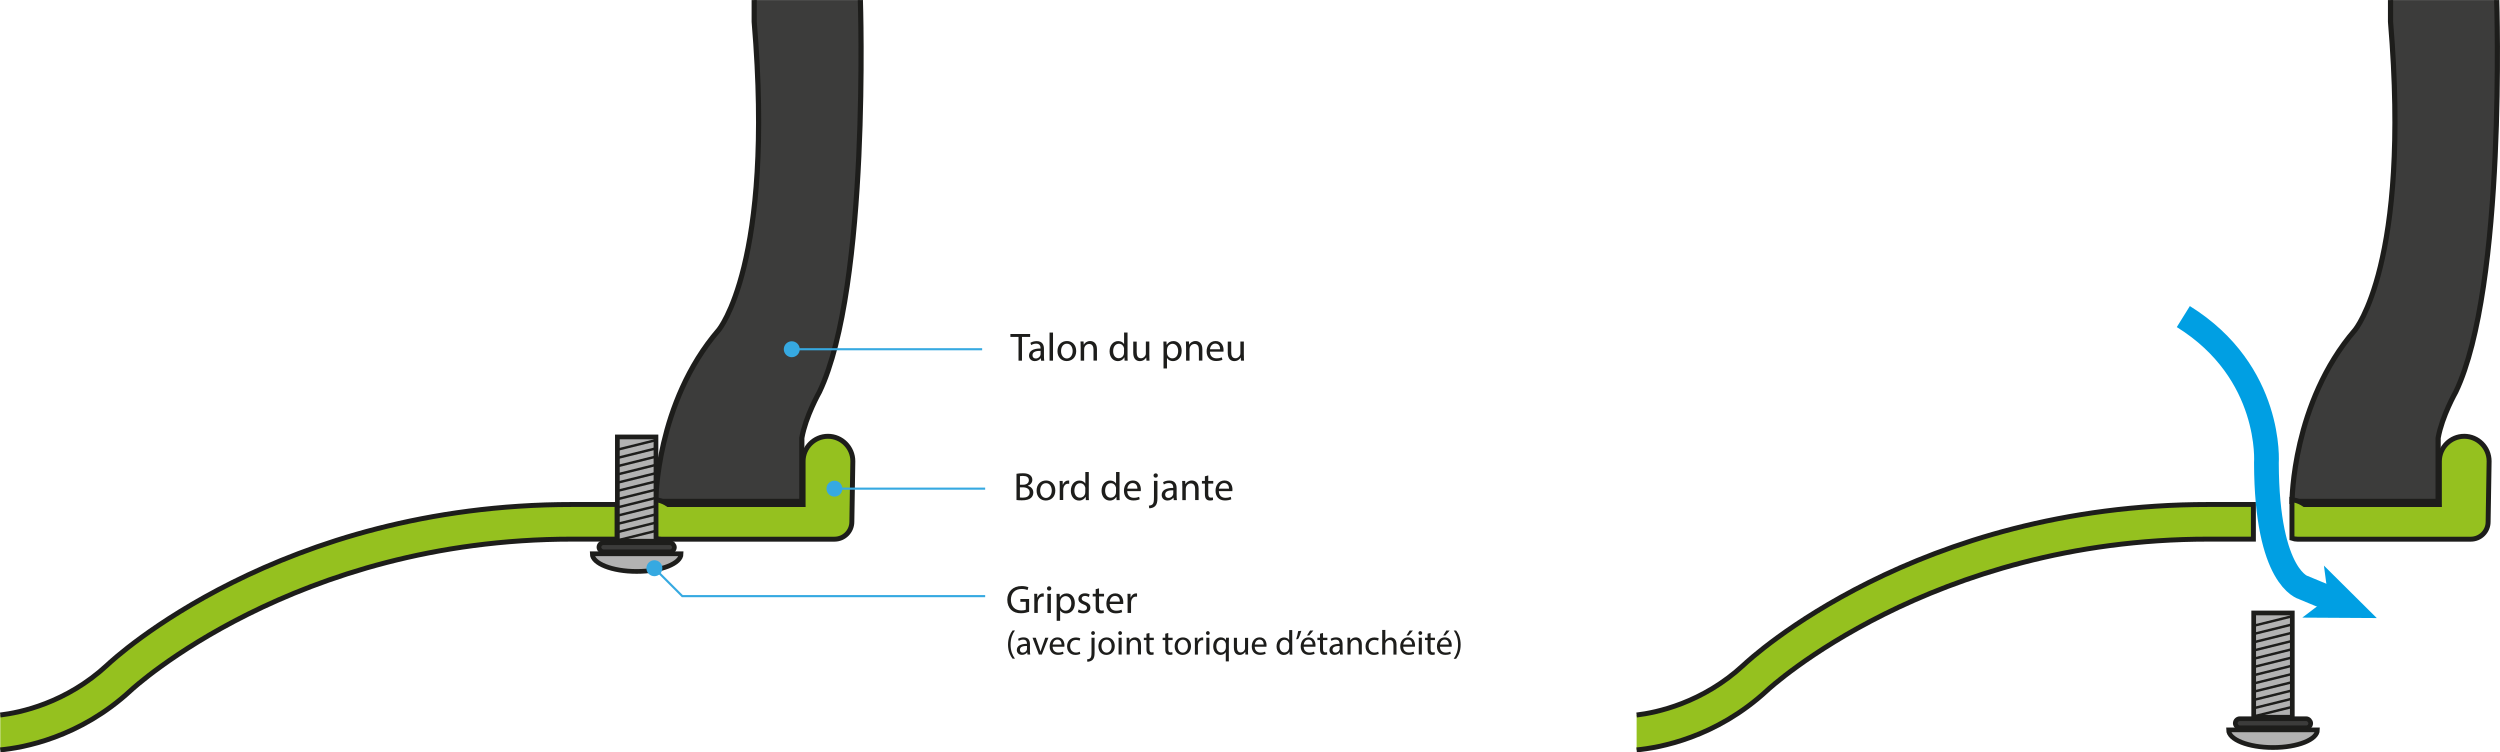 <?xml version="1.0" encoding="UTF-8"?><svg id="Calque_2" xmlns="http://www.w3.org/2000/svg" viewBox="0 0 505.17 152.03"><defs><style>.cls-1{stroke-width:.5px;}.cls-1,.cls-2,.cls-3,.cls-4,.cls-5,.cls-6,.cls-7{stroke-miterlimit:10;}.cls-1,.cls-2,.cls-7{fill:none;}.cls-1,.cls-3,.cls-4,.cls-5,.cls-6{stroke:#1d1d1b;}.cls-2{stroke:#36a9e1;stroke-width:.43px;}.cls-8{fill:#36a9e1;}.cls-3{fill:#b2b2b2;}.cls-3,.cls-4{stroke-width:.95px;}.cls-4,.cls-6{fill:#3c3c3b;}.cls-5{fill:#95c11f;}.cls-6{stroke-width:1.05px;}.cls-9{fill:#009fe3;}.cls-7{stroke:#009fe3;stroke-width:5px;}.cls-10{fill:#1d1d1b;}</style></defs><g id="Calque_1-2"><g><g><path class="cls-6" d="M152.4,.02V4.39c4.09,48.95-7.18,62.3-7.18,62.3-12.67,14.7-12.72,34.63-12.72,34.63h29.52v-12.82c.76-4.37,3.56-9.3,3.56-9.3C175.76,57.93,173.85,.02,173.85,.02"/><g><path class="cls-5" d="M.06,151.53c4.49-.42,16.01-2.42,26.39-12.04,.32-.31,33.08-30.55,89.18-30.55h9.06v-7h-9.06c-59.03,0-92.59,31.14-93.96,32.44-8.32,7.71-17.66,9.63-21.61,10.1"/><path class="cls-5" d="M167.31,88.16c-2.76,0-5.03,2.26-5.03,5.03v8.61s.01,.1,.01,.15h-27.28c-.62-.44-1.32-.75-2.07-.91-.15-.03-.3-.05-.45-.07v7.79c.35,.12,.72,.19,1.1,.19h35.04c1.93,0,3.5-1.57,3.5-3.5l.2-12.26c0-2.76-2.26-5.03-5.03-5.03Z"/></g><g><g><rect class="cls-3" x="124.75" y="88.29" width="7.8" height="21.07"/><path class="cls-3" d="M128.65,115.47c4.96,0,8.98-1.6,8.98-3.57h-17.96c0,1.97,4.02,3.57,8.98,3.57Z"/><rect class="cls-4" x="121.03" y="109.66" width="15.24" height="1.84" rx=".92" ry=".92"/></g><line class="cls-1" x1="124.93" y1="90.82" x2="132.37" y2="88.98"/><line class="cls-1" x1="124.93" y1="92.49" x2="132.37" y2="90.65"/><line class="cls-1" x1="124.93" y1="94.16" x2="132.37" y2="92.31"/><line class="cls-1" x1="124.93" y1="95.82" x2="132.37" y2="93.98"/><line class="cls-1" x1="124.93" y1="97.49" x2="132.37" y2="95.65"/><line class="cls-1" x1="124.93" y1="99.15" x2="132.37" y2="97.31"/><line class="cls-1" x1="124.93" y1="100.82" x2="132.37" y2="98.98"/><line class="cls-1" x1="124.93" y1="102.49" x2="132.37" y2="100.64"/><line class="cls-1" x1="124.93" y1="104.15" x2="132.37" y2="102.31"/><line class="cls-1" x1="124.93" y1="105.82" x2="132.37" y2="103.98"/><line class="cls-1" x1="124.93" y1="107.48" x2="132.37" y2="105.64"/><line class="cls-1" x1="124.93" y1="109.15" x2="132.37" y2="107.31"/></g><g><line class="cls-2" x1="159.91" y1="70.57" x2="198.46" y2="70.57"/><circle class="cls-8" cx="159.99" cy="70.57" r="1.61"/></g><g><path class="cls-10" d="M205.81,68.08h-1.64v-.59h3.99v.59h-1.65v4.8h-.7v-4.8Z"/><path class="cls-10" d="M210.37,72.88l-.06-.49h-.02c-.22,.3-.63,.58-1.18,.58-.78,0-1.18-.55-1.18-1.11,0-.94,.83-1.45,2.33-1.44v-.08c0-.32-.09-.9-.88-.9-.36,0-.74,.11-1.01,.29l-.16-.46c.32-.21,.78-.34,1.27-.34,1.18,0,1.47,.81,1.47,1.58v1.45c0,.34,.02,.66,.06,.93h-.64Zm-.1-1.98c-.77-.02-1.64,.12-1.64,.87,0,.46,.3,.67,.66,.67,.5,0,.82-.32,.94-.65,.02-.07,.04-.15,.04-.22v-.67Z"/><path class="cls-10" d="M212.08,67.2h.7v5.68h-.7v-5.68Z"/><path class="cls-10" d="M217.47,70.91c0,1.43-.99,2.05-1.93,2.05-1.05,0-1.86-.77-1.86-1.99,0-1.3,.85-2.06,1.92-2.06s1.86,.81,1.86,1.99Zm-3.07,.04c0,.85,.49,1.49,1.17,1.49s1.18-.63,1.18-1.5c0-.66-.33-1.49-1.16-1.49s-1.19,.77-1.19,1.5Z"/><path class="cls-10" d="M218.36,70.05c0-.4,0-.73-.03-1.05h.62l.04,.64h.02c.19-.37,.64-.73,1.28-.73,.54,0,1.37,.32,1.37,1.65v2.31h-.7v-2.23c0-.62-.23-1.14-.9-1.14-.46,0-.82,.33-.94,.72-.03,.09-.05,.21-.05,.33v2.33h-.7v-2.82Z"/><path class="cls-10" d="M227.84,67.2v4.68c0,.34,0,.74,.03,1h-.63l-.03-.67h-.02c-.22,.43-.69,.76-1.32,.76-.94,0-1.66-.79-1.66-1.97,0-1.29,.79-2.08,1.74-2.08,.59,0,.99,.28,1.17,.59h.02v-2.31h.7Zm-.7,3.38c0-.09,0-.21-.03-.3-.1-.45-.49-.82-1.02-.82-.73,0-1.16,.64-1.16,1.5,0,.78,.38,1.43,1.14,1.43,.47,0,.9-.31,1.03-.84,.02-.1,.03-.19,.03-.3v-.67Z"/><path class="cls-10" d="M232.25,71.82c0,.4,0,.75,.03,1.06h-.62l-.04-.63h-.02c-.18,.31-.59,.72-1.28,.72-.61,0-1.33-.34-1.33-1.69v-2.26h.7v2.14c0,.74,.22,1.23,.86,1.23,.47,0,.8-.33,.93-.64,.04-.1,.06-.23,.06-.36v-2.38h.7v2.81Z"/><path class="cls-10" d="M235.11,70.27c0-.5-.02-.9-.03-1.26h.63l.03,.66h.02c.29-.47,.74-.75,1.38-.75,.94,0,1.64,.79,1.64,1.97,0,1.39-.85,2.08-1.76,2.08-.51,0-.96-.22-1.19-.61h-.02v2.1h-.7v-4.19Zm.7,1.03c0,.1,.02,.2,.03,.29,.13,.49,.55,.82,1.05,.82,.74,0,1.18-.61,1.18-1.5,0-.78-.41-1.44-1.15-1.44-.48,0-.93,.34-1.06,.87-.02,.09-.05,.19-.05,.29v.66Z"/><path class="cls-10" d="M239.66,70.05c0-.4,0-.73-.03-1.05h.62l.04,.64h.02c.19-.37,.64-.73,1.28-.73,.54,0,1.37,.32,1.37,1.65v2.31h-.7v-2.23c0-.62-.23-1.14-.9-1.14-.46,0-.82,.33-.94,.72-.03,.09-.05,.21-.05,.33v2.33h-.7v-2.82Z"/><path class="cls-10" d="M244.49,71.07c.02,.95,.62,1.34,1.33,1.34,.5,0,.81-.09,1.07-.2l.12,.5c-.25,.11-.67,.24-1.29,.24-1.19,0-1.9-.78-1.9-1.95s.69-2.09,1.82-2.09c1.26,0,1.6,1.11,1.6,1.82,0,.14-.02,.26-.02,.33h-2.72Zm2.06-.5c0-.45-.18-1.14-.98-1.14-.71,0-1.02,.66-1.08,1.14h2.05Z"/><path class="cls-10" d="M251.35,71.82c0,.4,0,.75,.03,1.06h-.62l-.04-.63h-.02c-.18,.31-.59,.72-1.28,.72-.61,0-1.33-.34-1.33-1.69v-2.26h.7v2.14c0,.74,.22,1.23,.86,1.23,.47,0,.8-.33,.93-.64,.04-.1,.06-.23,.06-.36v-2.38h.7v2.81Z"/></g><g><line class="cls-2" x1="168.53" y1="98.74" x2="199.07" y2="98.74"/><circle class="cls-8" cx="168.61" cy="98.74" r="1.61"/></g><g><path class="cls-10" d="M205.4,95.74c.3-.06,.78-.11,1.27-.11,.7,0,1.14,.12,1.48,.39,.28,.21,.45,.53,.45,.95,0,.52-.34,.98-.91,1.18v.02c.51,.13,1.11,.55,1.11,1.35,0,.46-.18,.82-.46,1.08-.38,.34-.98,.5-1.86,.5-.48,0-.85-.03-1.08-.06v-5.3Zm.7,2.21h.63c.74,0,1.17-.38,1.17-.9,0-.63-.48-.88-1.18-.88-.32,0-.5,.02-.62,.05v1.73Zm0,2.58c.14,.02,.33,.03,.58,.03,.72,0,1.38-.26,1.38-1.05,0-.74-.63-1.04-1.39-1.04h-.58v2.05Z"/><path class="cls-10" d="M213.25,99.09c0,1.43-.99,2.05-1.93,2.05-1.05,0-1.86-.77-1.86-1.99,0-1.3,.85-2.06,1.92-2.06s1.86,.81,1.86,1.99Zm-3.07,.04c0,.85,.49,1.49,1.17,1.49s1.18-.63,1.18-1.5c0-.66-.33-1.49-1.16-1.49s-1.19,.77-1.19,1.5Z"/><path class="cls-10" d="M214.14,98.39c0-.46,0-.85-.03-1.21h.62l.02,.76h.03c.18-.52,.6-.85,1.07-.85,.08,0,.14,0,.2,.02v.66c-.07-.02-.14-.02-.24-.02-.5,0-.85,.38-.94,.9-.02,.1-.03,.21-.03,.33v2.06h-.7v-2.66Z"/><path class="cls-10" d="M220.01,95.38v4.68c0,.34,0,.74,.03,1h-.63l-.03-.67h-.02c-.22,.43-.69,.76-1.32,.76-.94,0-1.66-.79-1.66-1.97,0-1.29,.79-2.08,1.74-2.08,.59,0,.99,.28,1.17,.59h.02v-2.31h.7Zm-.7,3.38c0-.09,0-.21-.03-.3-.1-.45-.49-.82-1.02-.82-.73,0-1.16,.64-1.16,1.5,0,.78,.38,1.43,1.14,1.43,.47,0,.9-.31,1.03-.84,.02-.1,.03-.19,.03-.3v-.67Z"/><path class="cls-10" d="M226.22,95.38v4.68c0,.34,0,.74,.03,1h-.63l-.03-.67h-.02c-.22,.43-.69,.76-1.32,.76-.94,0-1.66-.79-1.66-1.97,0-1.29,.79-2.08,1.74-2.08,.59,0,.99,.28,1.17,.59h.02v-2.31h.7Zm-.7,3.38c0-.09,0-.21-.03-.3-.1-.45-.49-.82-1.02-.82-.73,0-1.16,.64-1.16,1.5,0,.78,.38,1.43,1.14,1.43,.47,0,.9-.31,1.03-.84,.02-.1,.03-.19,.03-.3v-.67Z"/><path class="cls-10" d="M227.78,99.25c.02,.95,.62,1.34,1.33,1.34,.5,0,.81-.09,1.07-.2l.12,.5c-.25,.11-.67,.24-1.29,.24-1.19,0-1.9-.78-1.9-1.95s.69-2.09,1.82-2.09c1.26,0,1.6,1.11,1.6,1.82,0,.14-.02,.26-.02,.33h-2.72Zm2.06-.5c0-.45-.18-1.14-.98-1.14-.71,0-1.02,.66-1.08,1.14h2.05Z"/><path class="cls-10" d="M232.15,102.17c.32-.02,.6-.11,.77-.3,.19-.22,.26-.53,.26-1.46v-3.24h.7v3.51c0,.75-.12,1.24-.46,1.59-.31,.31-.82,.44-1.2,.44l-.07-.55Zm1.81-6.08c0,.23-.16,.43-.44,.43-.26,0-.43-.2-.43-.43,0-.25,.18-.44,.45-.44s.42,.19,.42,.44Z"/><path class="cls-10" d="M237.18,101.05l-.06-.49h-.02c-.22,.3-.63,.58-1.18,.58-.78,0-1.18-.55-1.18-1.11,0-.94,.83-1.45,2.33-1.44v-.08c0-.32-.09-.9-.88-.9-.36,0-.74,.11-1.01,.29l-.16-.46c.32-.21,.78-.34,1.27-.34,1.18,0,1.47,.81,1.47,1.58v1.45c0,.34,.02,.66,.06,.93h-.64Zm-.1-1.98c-.77-.02-1.64,.12-1.64,.87,0,.46,.3,.67,.66,.67,.5,0,.82-.32,.94-.65,.02-.07,.04-.15,.04-.22v-.67Z"/><path class="cls-10" d="M238.9,98.23c0-.4,0-.73-.03-1.05h.62l.04,.64h.02c.19-.37,.64-.73,1.28-.73,.54,0,1.37,.32,1.37,1.65v2.31h-.7v-2.23c0-.62-.23-1.14-.9-1.14-.46,0-.82,.33-.94,.72-.03,.09-.05,.21-.05,.33v2.33h-.7v-2.82Z"/><path class="cls-10" d="M244.15,96.07v1.11h1.01v.54h-1.01v2.09c0,.48,.14,.75,.53,.75,.18,0,.32-.02,.41-.05l.03,.53c-.14,.06-.35,.1-.62,.1-.33,0-.59-.1-.76-.3-.2-.21-.27-.55-.27-1.01v-2.11h-.6v-.54h.6v-.93l.69-.18Z"/><path class="cls-10" d="M246.29,99.25c.02,.95,.62,1.34,1.33,1.34,.5,0,.81-.09,1.07-.2l.12,.5c-.25,.11-.67,.24-1.29,.24-1.19,0-1.9-.78-1.9-1.95s.69-2.09,1.82-2.09c1.26,0,1.6,1.11,1.6,1.82,0,.14-.02,.26-.02,.33h-2.72Zm2.06-.5c0-.45-.18-1.14-.98-1.14-.71,0-1.02,.66-1.08,1.14h2.05Z"/></g><g><path class="cls-10" d="M207.96,123.62c-.31,.11-.93,.3-1.65,.3-.82,0-1.49-.21-2.02-.71-.46-.45-.75-1.17-.75-2.01,0-1.61,1.11-2.78,2.92-2.78,.62,0,1.11,.14,1.34,.25l-.17,.57c-.29-.13-.65-.23-1.19-.23-1.31,0-2.17,.82-2.17,2.17s.82,2.17,2.08,2.17c.46,0,.77-.06,.93-.14v-1.61h-1.1v-.56h1.77v2.59Z"/><path class="cls-10" d="M209,121.2c0-.46,0-.85-.03-1.21h.62l.02,.76h.03c.18-.52,.6-.85,1.07-.85,.08,0,.14,0,.2,.02v.66c-.07-.02-.14-.02-.24-.02-.5,0-.85,.38-.94,.9-.02,.1-.03,.21-.03,.33v2.06h-.7v-2.66Z"/><path class="cls-10" d="M212.43,118.91c0,.24-.17,.43-.45,.43-.25,0-.42-.19-.42-.43s.18-.44,.44-.44,.43,.19,.43,.44Zm-.78,4.96v-3.87h.7v3.87h-.7Z"/><path class="cls-10" d="M213.52,121.26c0-.5-.02-.9-.03-1.26h.63l.03,.66h.02c.29-.47,.74-.75,1.38-.75,.94,0,1.64,.79,1.64,1.97,0,1.39-.85,2.08-1.76,2.08-.51,0-.96-.22-1.19-.61h-.02v2.1h-.7v-4.19Zm.7,1.03c0,.1,.02,.2,.03,.29,.13,.49,.55,.82,1.05,.82,.74,0,1.18-.61,1.18-1.5,0-.78-.41-1.44-1.15-1.44-.48,0-.93,.34-1.06,.87-.02,.09-.05,.19-.05,.29v.66Z"/><path class="cls-10" d="M217.97,123.14c.21,.14,.58,.28,.93,.28,.51,0,.75-.26,.75-.58,0-.34-.2-.52-.72-.71-.7-.25-1.02-.63-1.02-1.1,0-.62,.5-1.14,1.33-1.14,.39,0,.74,.11,.95,.24l-.18,.51c-.15-.1-.43-.22-.79-.22-.42,0-.65,.24-.65,.53,0,.32,.23,.46,.74,.66,.67,.26,1.02,.59,1.02,1.17,0,.68-.53,1.16-1.45,1.16-.42,0-.82-.1-1.09-.26l.18-.54Z"/><path class="cls-10" d="M222.08,118.88v1.11h1.01v.54h-1.01v2.09c0,.48,.14,.75,.53,.75,.18,0,.32-.02,.41-.05l.03,.53c-.14,.06-.35,.1-.62,.1-.33,0-.59-.1-.76-.3-.2-.21-.27-.55-.27-1.01v-2.11h-.6v-.54h.6v-.93l.69-.18Z"/><path class="cls-10" d="M224.23,122.06c.02,.95,.62,1.34,1.33,1.34,.5,0,.81-.09,1.07-.2l.12,.5c-.25,.11-.67,.24-1.29,.24-1.19,0-1.9-.78-1.9-1.95s.69-2.09,1.82-2.09c1.26,0,1.6,1.11,1.6,1.82,0,.14-.02,.26-.02,.33h-2.72Zm2.06-.5c0-.45-.18-1.14-.98-1.14-.71,0-1.02,.66-1.08,1.14h2.05Z"/><path class="cls-10" d="M227.85,121.2c0-.46,0-.85-.03-1.21h.62l.02,.76h.03c.18-.52,.6-.85,1.07-.85,.08,0,.14,0,.2,.02v.66c-.07-.02-.14-.02-.24-.02-.5,0-.85,.38-.94,.9-.02,.1-.03,.21-.03,.33v2.06h-.7v-2.66Z"/><path class="cls-10" d="M205.09,127.4c-.51,.69-.88,1.6-.88,2.86s.38,2.14,.88,2.84h-.48c-.44-.58-.92-1.48-.92-2.84,0-1.38,.48-2.28,.92-2.86h.48Z"/><path class="cls-10" d="M207.62,132.26l-.05-.43h-.02c-.19,.27-.55,.5-1.04,.5-.69,0-1.04-.48-1.04-.97,0-.82,.73-1.27,2.04-1.26v-.07c0-.28-.08-.78-.77-.78-.32,0-.64,.1-.88,.25l-.14-.41c.28-.18,.69-.3,1.11-.3,1.04,0,1.29,.71,1.29,1.39v1.27c0,.29,.01,.58,.06,.81h-.56Zm-.09-1.73c-.67-.01-1.44,.1-1.44,.76,0,.4,.27,.59,.58,.59,.44,0,.72-.28,.82-.57,.02-.06,.03-.13,.03-.2v-.59Z"/><path class="cls-10" d="M209.3,128.87l.67,1.9c.11,.31,.2,.59,.27,.87h.02c.08-.28,.17-.56,.29-.87l.66-1.9h.64l-1.33,3.39h-.59l-1.29-3.39h.66Z"/><path class="cls-10" d="M212.7,130.68c.01,.83,.55,1.18,1.16,1.18,.44,0,.71-.08,.94-.18l.1,.44c-.22,.1-.59,.21-1.13,.21-1.04,0-1.67-.69-1.67-1.71s.6-1.83,1.59-1.83c1.11,0,1.4,.97,1.4,1.6,0,.13-.01,.22-.02,.29h-2.38Zm1.81-.44c0-.39-.16-1-.85-1-.62,0-.9,.57-.95,1h1.8Z"/><path class="cls-10" d="M218.28,132.14c-.16,.08-.52,.2-.97,.2-1.02,0-1.69-.69-1.69-1.73s.71-1.8,1.82-1.8c.36,0,.69,.09,.85,.18l-.14,.48c-.15-.08-.38-.16-.71-.16-.78,0-1.2,.57-1.2,1.28,0,.78,.5,1.27,1.18,1.27,.35,0,.58-.09,.76-.17l.11,.46Z"/><path class="cls-10" d="M219.66,133.24c.28-.02,.53-.1,.67-.26,.17-.2,.23-.46,.23-1.27v-2.84h.62v3.07c0,.66-.11,1.09-.41,1.39-.27,.27-.72,.39-1.05,.39l-.06-.48Zm1.59-5.32c0,.2-.14,.38-.38,.38-.23,0-.38-.17-.38-.38,0-.22,.16-.39,.39-.39s.37,.17,.37,.39Z"/><path class="cls-10" d="M225.26,130.54c0,1.25-.87,1.8-1.69,1.8-.92,0-1.62-.67-1.62-1.74,0-1.13,.74-1.8,1.68-1.8s1.63,.71,1.63,1.74Zm-2.69,.04c0,.74,.43,1.3,1.03,1.3s1.03-.55,1.03-1.32c0-.57-.29-1.3-1.02-1.3s-1.04,.67-1.04,1.32Z"/><path class="cls-10" d="M226.72,127.92c0,.21-.15,.38-.39,.38-.22,0-.37-.17-.37-.38s.16-.39,.38-.39,.38,.17,.38,.39Zm-.69,4.34v-3.39h.62v3.39h-.62Z"/><path class="cls-10" d="M227.67,129.79c0-.35,0-.64-.03-.92h.55l.04,.56h.01c.17-.32,.56-.64,1.12-.64,.47,0,1.2,.28,1.2,1.44v2.02h-.62v-1.95c0-.55-.2-1-.78-1-.41,0-.72,.29-.83,.63-.03,.08-.04,.18-.04,.29v2.04h-.62v-2.47Z"/><path class="cls-10" d="M232.27,127.9v.97h.88v.47h-.88v1.83c0,.42,.12,.66,.46,.66,.16,0,.28-.02,.36-.04l.03,.46c-.12,.05-.31,.08-.55,.08-.29,0-.52-.09-.67-.26-.17-.18-.24-.48-.24-.88v-1.85h-.53v-.47h.53v-.81l.6-.16Z"/><path class="cls-10" d="M236.07,127.9v.97h.88v.47h-.88v1.83c0,.42,.12,.66,.46,.66,.16,0,.28-.02,.36-.04l.03,.46c-.12,.05-.31,.08-.55,.08-.29,0-.52-.09-.67-.26-.17-.18-.24-.48-.24-.88v-1.85h-.53v-.47h.53v-.81l.6-.16Z"/><path class="cls-10" d="M240.67,130.54c0,1.25-.87,1.8-1.69,1.8-.92,0-1.62-.67-1.62-1.74,0-1.13,.74-1.8,1.68-1.8s1.63,.71,1.63,1.74Zm-2.69,.04c0,.74,.43,1.3,1.03,1.3s1.03-.55,1.03-1.32c0-.57-.29-1.3-1.02-1.3s-1.04,.67-1.04,1.32Z"/><path class="cls-10" d="M241.45,129.93c0-.4,0-.74-.03-1.06h.54l.02,.67h.03c.15-.46,.53-.74,.94-.74,.07,0,.12,0,.18,.02v.58c-.06-.01-.13-.02-.21-.02-.43,0-.74,.33-.83,.79-.01,.08-.03,.18-.03,.29v1.81h-.61v-2.33Z"/><path class="cls-10" d="M244.45,127.92c0,.21-.15,.38-.39,.38-.22,0-.37-.17-.37-.38s.16-.39,.38-.39,.38,.17,.38,.39Zm-.69,4.34v-3.39h.62v3.39h-.62Z"/><path class="cls-10" d="M247.71,131.74h-.01c-.18,.34-.56,.6-1.11,.6-.79,0-1.44-.69-1.44-1.72,0-1.27,.82-1.83,1.53-1.83,.53,0,.88,.26,1.04,.59h.01l.02-.51h.58c-.01,.29-.02,.58-.02,.93v3.85h-.62v-1.91Zm0-1.49c0-.08,0-.18-.03-.26-.09-.38-.42-.7-.88-.7-.64,0-1.02,.54-1.02,1.3,0,.67,.32,1.26,1,1.26,.4,0,.74-.25,.88-.67,.03-.08,.05-.2,.05-.29v-.64Z"/><path class="cls-10" d="M252.18,131.34c0,.35,0,.66,.03,.92h-.55l-.03-.55h-.01c-.16,.27-.52,.63-1.12,.63-.53,0-1.17-.29-1.17-1.48v-1.98h.62v1.88c0,.64,.2,1.08,.76,1.08,.41,0,.7-.29,.81-.56,.04-.09,.06-.2,.06-.31v-2.08h.62v2.47Z"/><path class="cls-10" d="M253.54,130.68c.01,.83,.55,1.18,1.16,1.18,.44,0,.71-.08,.94-.18l.1,.44c-.22,.1-.59,.21-1.13,.21-1.04,0-1.67-.69-1.67-1.71s.6-1.83,1.59-1.83c1.11,0,1.4,.97,1.4,1.6,0,.13-.01,.22-.02,.29h-2.38Zm1.81-.44c0-.39-.16-1-.85-1-.62,0-.9,.57-.95,1h1.8Z"/><path class="cls-10" d="M261.12,127.29v4.1c0,.3,0,.64,.03,.88h-.55l-.03-.59h-.01c-.19,.38-.6,.67-1.16,.67-.82,0-1.45-.69-1.45-1.72,0-1.13,.69-1.82,1.52-1.82,.52,0,.87,.25,1.02,.52h.01v-2.02h.62Zm-.62,2.96c0-.08,0-.18-.03-.26-.09-.39-.43-.71-.89-.71-.64,0-1.02,.56-1.02,1.31,0,.69,.34,1.25,1,1.25,.41,0,.79-.27,.9-.74,.02-.08,.03-.17,.03-.27v-.59Z"/><path class="cls-10" d="M262.96,127.47c-.16,.59-.46,1.34-.66,1.66l-.39,.05c.15-.41,.34-1.14,.41-1.65l.64-.06Z"/><path class="cls-10" d="M263.43,130.68c.01,.83,.55,1.18,1.16,1.18,.44,0,.71-.08,.94-.18l.1,.44c-.22,.1-.59,.21-1.13,.21-1.04,0-1.67-.69-1.67-1.71s.6-1.83,1.59-1.83c1.11,0,1.4,.97,1.4,1.6,0,.13-.01,.22-.02,.29h-2.38Zm1.81-.44c0-.39-.16-1-.85-1-.62,0-.9,.57-.95,1h1.8Zm.15-2.83l-.85,1h-.44l.62-1h.68Z"/><path class="cls-10" d="M267.34,127.9v.97h.88v.47h-.88v1.83c0,.42,.12,.66,.46,.66,.16,0,.28-.02,.36-.04l.03,.46c-.12,.05-.31,.08-.55,.08-.29,0-.52-.09-.67-.26-.17-.18-.24-.48-.24-.88v-1.85h-.53v-.47h.53v-.81l.6-.16Z"/><path class="cls-10" d="M270.79,132.26l-.05-.43h-.02c-.19,.27-.55,.5-1.04,.5-.69,0-1.04-.48-1.04-.97,0-.82,.73-1.27,2.04-1.26v-.07c0-.28-.08-.78-.77-.78-.32,0-.64,.1-.88,.25l-.14-.41c.28-.18,.69-.3,1.11-.3,1.04,0,1.29,.71,1.29,1.39v1.27c0,.29,.01,.58,.06,.81h-.56Zm-.09-1.73c-.67-.01-1.44,.1-1.44,.76,0,.4,.27,.59,.58,.59,.44,0,.72-.28,.82-.57,.02-.06,.03-.13,.03-.2v-.59Z"/><path class="cls-10" d="M272.29,129.79c0-.35,0-.64-.03-.92h.55l.04,.56h.01c.17-.32,.56-.64,1.12-.64,.47,0,1.2,.28,1.2,1.44v2.02h-.62v-1.95c0-.55-.2-1-.78-1-.41,0-.72,.29-.83,.63-.03,.08-.04,.18-.04,.29v2.04h-.62v-2.47Z"/><path class="cls-10" d="M278.59,132.14c-.16,.08-.52,.2-.97,.2-1.02,0-1.69-.69-1.69-1.73s.71-1.8,1.82-1.8c.36,0,.69,.09,.85,.18l-.14,.48c-.15-.08-.38-.16-.71-.16-.78,0-1.2,.57-1.2,1.28,0,.78,.5,1.27,1.18,1.27,.35,0,.58-.09,.76-.17l.11,.46Z"/><path class="cls-10" d="M279.31,127.29h.62v2.12h.01c.1-.18,.25-.33,.44-.43,.18-.1,.4-.17,.63-.17,.46,0,1.18,.28,1.18,1.45v2.02h-.62v-1.95c0-.55-.2-1.01-.78-1.01-.4,0-.71,.28-.83,.62-.04,.08-.04,.18-.04,.29v2.04h-.62v-4.97Z"/><path class="cls-10" d="M283.54,130.68c.01,.83,.55,1.18,1.16,1.18,.44,0,.71-.08,.94-.18l.1,.44c-.22,.1-.59,.21-1.13,.21-1.04,0-1.67-.69-1.67-1.71s.6-1.83,1.59-1.83c1.11,0,1.4,.97,1.4,1.6,0,.13-.01,.22-.02,.29h-2.38Zm1.81-.44c0-.39-.16-1-.85-1-.62,0-.9,.57-.95,1h1.8Zm.15-2.83l-.85,1h-.44l.62-1h.68Z"/><path class="cls-10" d="M287.38,127.92c0,.21-.15,.38-.39,.38-.22,0-.37-.17-.37-.38s.16-.39,.38-.39,.38,.17,.38,.39Zm-.69,4.34v-3.39h.62v3.39h-.62Z"/><path class="cls-10" d="M289.08,127.9v.97h.88v.47h-.88v1.83c0,.42,.12,.66,.46,.66,.16,0,.28-.02,.36-.04l.03,.46c-.12,.05-.31,.08-.55,.08-.29,0-.52-.09-.67-.26-.17-.18-.24-.48-.24-.88v-1.85h-.53v-.47h.53v-.81l.6-.16Z"/><path class="cls-10" d="M290.96,130.68c.01,.83,.55,1.18,1.16,1.18,.44,0,.71-.08,.94-.18l.1,.44c-.22,.1-.59,.21-1.13,.21-1.04,0-1.67-.69-1.67-1.71s.6-1.83,1.59-1.83c1.11,0,1.4,.97,1.4,1.6,0,.13-.01,.22-.02,.29h-2.38Zm1.81-.44c0-.39-.16-1-.85-1-.62,0-.9,.57-.95,1h1.8Zm.15-2.83l-.85,1h-.44l.62-1h.68Z"/><path class="cls-10" d="M293.75,133.11c.5-.69,.88-1.6,.88-2.86s-.38-2.15-.88-2.84h.48c.45,.57,.92,1.47,.92,2.85s-.47,2.26-.92,2.86h-.48Z"/></g><g><polyline class="cls-2" points="132.18 114.77 137.87 120.46 199.07 120.46"/><path class="cls-8" d="M131.09,115.96c-.63-.63-.63-1.65,0-2.28,.63-.63,1.65-.63,2.28,0,.63,.63,.63,1.65,0,2.28-.63,.63-1.65,.63-2.28,0Z"/></g></g><g><path class="cls-6" d="M483.05,.02V4.39c4.09,48.95-7.18,62.3-7.18,62.3-12.67,14.7-12.72,34.63-12.72,34.63h29.52v-12.82c.76-4.37,3.56-9.3,3.56-9.3C506.41,57.93,504.5,.02,504.5,.02"/><g><path class="cls-5" d="M330.71,151.53c4.49-.42,16.01-2.42,26.39-12.04,.32-.31,33.08-30.55,89.18-30.55h9.06v-7h-9.06c-59.03,0-92.59,31.14-93.96,32.44-8.32,7.71-17.66,9.63-21.61,10.1"/><path class="cls-5" d="M497.95,88.16c-2.76,0-5.03,2.26-5.03,5.03v8.61s.01,.1,.01,.15h-27.28c-.62-.44-1.32-.75-2.07-.91-.15-.03-.3-.05-.45-.07v7.79c.35,.12,.72,.19,1.1,.19h35.04c1.93,0,3.5-1.57,3.5-3.5l.2-12.26c0-2.76-2.26-5.03-5.03-5.03Z"/></g><g><g><rect class="cls-3" x="455.4" y="123.86" width="7.8" height="21.07"/><path class="cls-3" d="M459.3,151.05c4.96,0,8.98-1.6,8.98-3.57h-17.96c0,1.97,4.02,3.57,8.98,3.57Z"/><rect class="cls-4" x="451.68" y="145.23" width="15.24" height="1.84" rx=".92" ry=".92"/></g><line class="cls-1" x1="455.58" y1="126.4" x2="463.02" y2="124.56"/><line class="cls-1" x1="455.58" y1="128.06" x2="463.02" y2="126.22"/><line class="cls-1" x1="455.58" y1="129.73" x2="463.02" y2="127.89"/><line class="cls-1" x1="455.58" y1="131.39" x2="463.02" y2="129.55"/><line class="cls-1" x1="455.58" y1="133.06" x2="463.02" y2="131.22"/><line class="cls-1" x1="455.58" y1="134.73" x2="463.02" y2="132.89"/><line class="cls-1" x1="455.58" y1="136.39" x2="463.02" y2="134.55"/><line class="cls-1" x1="455.58" y1="138.06" x2="463.02" y2="136.22"/><line class="cls-1" x1="455.58" y1="139.72" x2="463.02" y2="137.88"/><line class="cls-1" x1="455.58" y1="141.39" x2="463.02" y2="139.55"/><line class="cls-1" x1="455.58" y1="143.06" x2="463.02" y2="141.22"/><line class="cls-1" x1="455.58" y1="144.72" x2="463.02" y2="142.88"/></g><g><path class="cls-7" d="M441.18,63.97c18.12,11.26,16.79,29.6,16.79,29.6,.07,23.41,7.51,25.18,7.51,25.18l5.67,2.36"/><polygon class="cls-9" points="480.27 124.89 465.22 124.8 470.46 120.81 469.59 114.29 480.27 124.89"/></g></g></g></g></svg>